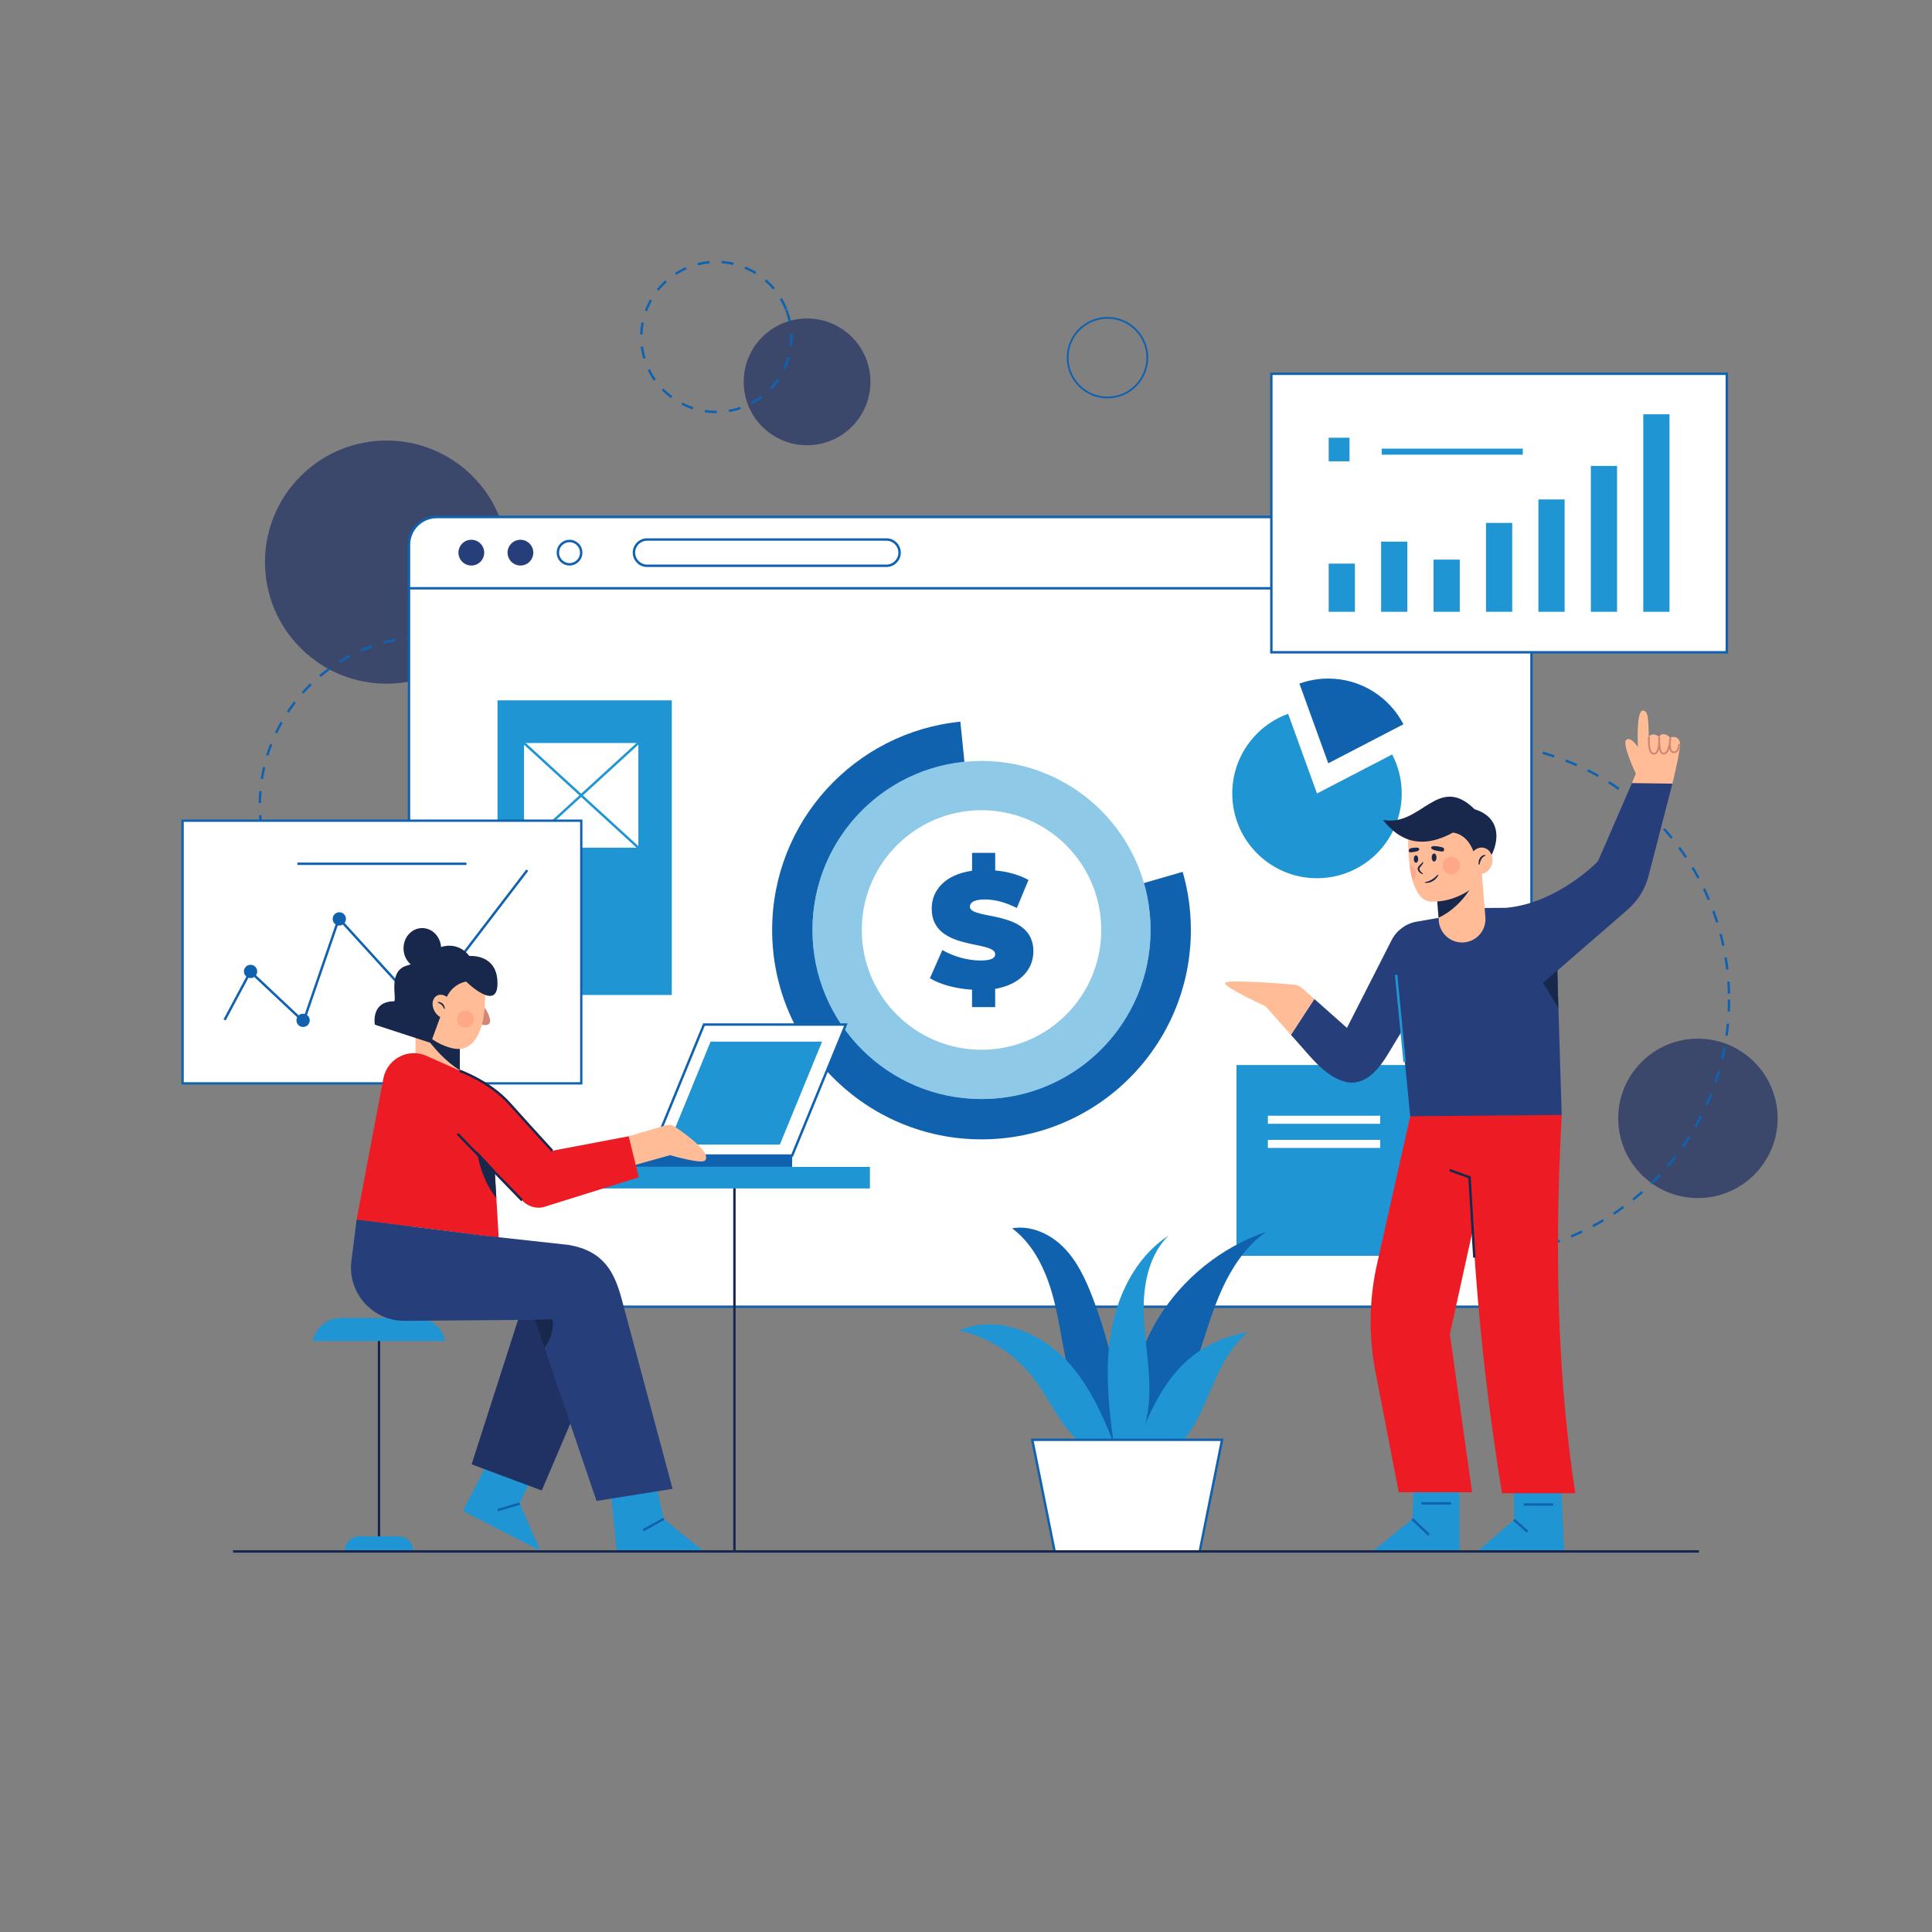 <?xml version="1.0" encoding="UTF-8"?>
<svg id="Layer_1" data-name="Layer 1" xmlns="http://www.w3.org/2000/svg" viewBox="0 0 2000 2000">
  <rect x="0" y="0" width="2000" height="2000" fill="#808080" stroke="none"/>
  <defs>
    <style>
      .cls-1 {
        fill: #ffbc96;
      }

      .cls-2 {
        opacity: .7;
      }

      .cls-2, .cls-3, .cls-4 {
        isolation: isolate;
      }

      .cls-2, .cls-5 {
        fill: #203163;
      }

      .cls-6 {
        fill: #ed1c24;
      }

      .cls-7 {
        fill: #263e7a;
      }

      .cls-3 {
        opacity: .5;
      }

      .cls-3, .cls-8 {
        fill: #2095d3;
      }

      .cls-9 {
        fill: #fff;
      }

      .cls-4 {
        fill: #fe5b52;
        opacity: .2;
      }

      .cls-10 {
        fill: #18274c;
      }

      .cls-11 {
        fill: #1062af;
      }

      .cls-12 {
        fill: #d28572;
      }
    </style>
  </defs>
  <g id="OBJECTS">
    <g>
      <g>
        <circle class="cls-2" cx="1757.67" cy="1157.72" r="82.5"/>
        <circle class="cls-2" cx="400.16" cy="581.89" r="125.85" transform="translate(-294.25 453.39) rotate(-45)"/>
        <circle class="cls-2" cx="835.48" cy="395.29" r="65.61"/>
        <path class="cls-11" d="M741.55,427.72c-4.06,0-8.16-.32-12.17-.95l.39-2.47c3.89.61,7.86.92,11.79.92h.46s.02,2.5.02,2.5h-.48ZM754.67,426.62l-.42-2.46c4.02-.68,8.02-1.7,11.91-3.02l.81,2.37c-4.01,1.37-8.15,2.42-12.3,3.12ZM717.04,423.81c-4.01-1.31-7.95-2.96-11.7-4.9l1.15-2.22c3.63,1.88,7.45,3.47,11.33,4.74l-.78,2.38ZM778.61,418.46l-1.17-2.21c3.62-1.92,7.1-4.14,10.35-6.61l1.51,1.99c-3.36,2.55-6.95,4.85-10.69,6.83ZM694.57,412.21c-3.4-2.51-6.61-5.32-9.56-8.34l1.79-1.75c2.85,2.92,5.97,5.64,9.26,8.07l-1.49,2.01ZM798.75,403.17l-1.81-1.72c2.81-2.96,5.41-6.18,7.71-9.56l2.07,1.41c-2.38,3.49-5.06,6.82-7.96,9.87ZM676.91,394.11c-2.42-3.45-4.58-7.13-6.41-10.94l2.25-1.09c1.78,3.69,3.87,7.25,6.21,10.6l-2.05,1.43ZM812.99,382.28l-2.26-1.06c1.74-3.71,3.19-7.58,4.31-11.51l2.4.69c-1.16,4.06-2.65,8.06-4.45,11.88ZM665.91,371.34c-1.22-4.06-2.11-8.23-2.65-12.41l2.48-.32c.53,4.04,1.39,8.09,2.57,12.01l-2.4.72ZM819.94,357.96l-2.48-.29c.35-2.95.52-5.94.52-8.9,0-1.12-.03-2.26-.08-3.38l2.5-.11c.05,1.15.08,2.33.08,3.49,0,3.06-.18,6.15-.54,9.19ZM665.14,346.34l-2.5-.08c.14-4.22.62-8.46,1.43-12.61l2.45.48c-.79,4.02-1.26,8.12-1.39,12.21ZM816.36,333.2c-.84-3.98-2-7.95-3.47-11.79l2.33-.89c1.52,3.96,2.73,8.05,3.59,12.17l-2.45.51ZM669.85,322.3l-2.34-.87c1.46-3.96,3.26-7.83,5.34-11.51l2.18,1.23c-2.01,3.56-3.75,7.31-5.17,11.14ZM812.66,320.83c-1.5-3.82-3.31-7.54-5.39-11.04l2.15-1.27c2.14,3.62,4.01,7.45,5.56,11.4l-2.33.91ZM681.9,300.98l-1.95-1.56c2.64-3.3,5.57-6.41,8.7-9.23l1.68,1.86c-3.03,2.74-5.86,5.75-8.42,8.94ZM800.19,299.76c-2.62-3.13-5.52-6.08-8.61-8.76l1.64-1.89c3.2,2.76,6.19,5.81,8.89,9.04l-1.92,1.6ZM700.07,284.58l-1.35-2.1c3.54-2.28,7.3-4.3,11.18-5.99l1,2.29c-3.76,1.64-7.4,3.59-10.83,5.8ZM781.67,283.75c-3.48-2.14-7.16-4.02-10.94-5.59l.96-2.31c3.9,1.61,7.7,3.56,11.3,5.77l-1.31,2.13ZM722.51,274.76l-.62-2.42c4.1-1.06,8.3-1.79,12.5-2.17l.23,2.49c-4.06.37-8.14,1.08-12.1,2.1ZM759.04,274.39c-3.98-.94-8.07-1.57-12.14-1.85l.18-2.49c4.21.3,8.43.94,12.54,1.92l-.58,2.43Z"/>
        <path class="cls-11" d="M1529.15,1301.42l-.04-2.5c4.14-.07,8.32-.24,12.43-.5l.16,2.49c-4.14.27-8.36.44-12.54.51ZM1516.59,1301.35c-4.16-.12-8.38-.34-12.53-.65l.19-2.49c4.11.31,8.29.53,12.42.65l-.07,2.5ZM1554.2,1299.82l-.28-2.48c4.11-.46,8.25-1.02,12.32-1.66l.39,2.47c-4.11.65-8.29,1.22-12.44,1.68ZM1491.57,1299.45c-4.13-.51-8.31-1.12-12.42-1.82l.42-2.46c4.08.7,8.22,1.31,12.3,1.81l-.3,2.48ZM1578.99,1295.88l-.51-2.45c4.05-.84,8.13-1.79,12.11-2.82l.62,2.42c-4.02,1.03-8.14,1.99-12.23,2.84ZM1466.83,1295.22c-4.07-.9-8.17-1.9-12.19-2.99l.65-2.41c3.98,1.08,8.05,2.07,12.08,2.96l-.54,2.44ZM1603.29,1289.61l-.74-2.39c3.95-1.22,7.92-2.55,11.79-3.95l.85,2.35c-3.91,1.42-7.92,2.76-11.9,3.99ZM1442.6,1288.67c-3.96-1.28-7.96-2.67-11.88-4.14l.88-2.34c3.88,1.46,7.84,2.84,11.77,4.1l-.77,2.38ZM1626.87,1281.08l-.96-2.31c3.79-1.58,7.61-3.27,11.34-5.04l1.07,2.26c-3.77,1.78-7.62,3.49-11.45,5.09ZM1419.04,1279.83c-3.84-1.65-7.68-3.42-11.43-5.25l1.1-2.25c3.71,1.81,7.52,3.56,11.32,5.2l-.99,2.3ZM1649.52,1270.38l-1.17-2.21c3.64-1.94,7.28-3.98,10.82-6.09l1.28,2.15c-3.58,2.12-7.26,4.19-10.93,6.15ZM1396.44,1268.8c-3.65-2-7.31-4.12-10.88-6.3l1.3-2.13c3.54,2.16,7.16,4.26,10.78,6.24l-1.2,2.19ZM1671.07,1257.57l-1.38-2.09c3.45-2.28,6.89-4.66,10.21-7.08l1.47,2.02c-3.36,2.44-6.82,4.85-10.31,7.15ZM1375,1255.7c-3.44-2.33-6.89-4.79-10.23-7.29l1.5-2c3.31,2.48,6.73,4.91,10.14,7.22l-1.4,2.07ZM1691.34,1242.8l-1.56-1.95c3.21-2.58,6.41-5.28,9.51-8.01l1.65,1.87c-3.12,2.76-6.35,5.48-9.6,8.08ZM1354.89,1240.65c-3.22-2.65-6.42-5.42-9.5-8.21l1.68-1.85c3.06,2.77,6.22,5.51,9.41,8.14l-1.59,1.93ZM1710.15,1226.19l-1.74-1.8c2.96-2.87,5.9-5.86,8.72-8.87l1.82,1.71c-2.85,3.04-5.81,6.05-8.8,8.95ZM1336.29,1223.79c-2.96-2.95-5.88-5.99-8.69-9.06l1.84-1.69c2.78,3.04,5.68,6.06,8.61,8.98l-1.76,1.77ZM1727.33,1207.88l-1.9-1.62c2.69-3.15,5.33-6.39,7.86-9.65l1.97,1.53c-2.55,3.28-5.22,6.56-7.93,9.74ZM1319.34,1205.27c-2.67-3.21-5.29-6.51-7.8-9.83l1.99-1.51c2.48,3.29,5.08,6.56,7.73,9.74l-1.92,1.6ZM1742.73,1188.04l-2.05-1.44c2.38-3.39,4.71-6.86,6.92-10.35l2.11,1.34c-2.23,3.51-4.58,7.03-6.99,10.44ZM1304.22,1185.26c-2.35-3.43-4.65-6.97-6.84-10.51l2.13-1.31c2.17,3.51,4.45,7.01,6.78,10.41l-2.06,1.41ZM1756.2,1166.83l-2.17-1.24c2.05-3.58,4.04-7.27,5.92-10.96l2.23,1.14c-1.9,3.72-3.91,7.44-5.98,11.06ZM1291.04,1163.94c-2.02-3.64-3.98-7.38-5.82-11.1l2.24-1.11c1.82,3.69,3.77,7.39,5.77,10.99l-2.19,1.21ZM1767.63,1144.44l-2.28-1.03c1.71-3.78,3.34-7.64,4.86-11.47l2.32.92c-1.53,3.87-3.18,7.77-4.9,11.58ZM1279.93,1141.48c-1.67-3.81-3.26-7.71-4.74-11.59l2.34-.89c1.47,3.84,3.05,7.7,4.7,11.48l-2.29,1ZM1776.89,1121.05l-2.36-.81c1.33-3.9,2.59-7.89,3.74-11.86l2.4.69c-1.16,4.01-2.43,8.04-3.78,11.97ZM1270.98,1118.06c-1.3-3.97-2.53-8.01-3.64-12.02l2.41-.67c1.1,3.97,2.31,7.97,3.6,11.9l-2.38.78ZM1783.87,1096.94l-2.43-.58c.96-4.01,1.83-8.1,2.6-12.16l2.46.46c-.78,4.1-1.66,8.23-2.63,12.28ZM1264.29,1093.86c-.92-4.05-1.75-8.19-2.48-12.31l2.46-.44c.72,4.08,1.55,8.18,2.46,12.19l-2.44.55ZM1788.54,1072.28l-2.47-.35c.57-4.07,1.06-8.23,1.44-12.35l2.49.23c-.39,4.16-.88,8.36-1.46,12.47ZM1259.91,1069.15c-.53-4.12-.97-8.32-1.31-12.48l2.49-.2c.34,4.13.77,8.29,1.3,12.37l-2.48.32ZM1790.87,1047.28l-2.5-.11c.19-4.11.29-8.29.29-12.43h2.5c0,4.18-.1,8.4-.29,12.55ZM1257.88,1044.13c-.11-3.1-.16-6.26-.16-9.39,0-1.06,0-2.11.02-3.16l2.5.03c-.01,1.04-.02,2.09-.02,3.13,0,3.1.05,6.23.16,9.31l-2.5.09ZM1788.59,1028.59c-.09-4.13-.29-8.31-.57-12.42l2.49-.17c.29,4.15.48,8.37.58,12.54l-2.5.06ZM1260.66,1019.17l-2.5-.15c.24-4.17.58-8.38,1.02-12.51l2.49.26c-.43,4.09-.77,8.26-1.01,12.4ZM1786.87,1003.79c-.48-4.09-1.06-8.23-1.73-12.31l2.47-.41c.68,4.12,1.27,8.3,1.75,12.43l-2.48.29ZM1263.27,994.45l-2.47-.38c.63-4.12,1.37-8.28,2.19-12.36l2.45.49c-.82,4.04-1.55,8.16-2.17,12.24ZM1782.83,979.25c-.86-4.03-1.83-8.1-2.89-12.1l2.42-.64c1.06,4.04,2.04,8.15,2.91,12.21l-2.44.52ZM1268.18,970.08l-2.42-.61c1.02-4.04,2.15-8.11,3.35-12.1l2.39.72c-1.19,3.95-2.31,7.98-3.32,11.98ZM1776.48,955.21c-1.24-3.94-2.59-7.9-4.02-11.77l2.35-.86c1.44,3.91,2.8,7.9,4.06,11.88l-2.38.75ZM1275.4,946.24l-2.35-.84c1.4-3.94,2.91-7.89,4.49-11.75l2.31.95c-1.57,3.82-3.07,7.74-4.45,11.64ZM1767.91,931.91c-1.6-3.78-3.31-7.59-5.1-11.31l2.25-1.08c1.8,3.76,3.54,7.6,5.15,11.42l-2.3.97ZM1284.84,923.19l-2.27-1.06c1.76-3.77,3.64-7.56,5.58-11.27l2.21,1.16c-1.93,3.67-3.79,7.43-5.53,11.16ZM1757.17,909.53c-1.95-3.62-4.02-7.25-6.15-10.79l2.14-1.29c2.15,3.58,4.24,7.24,6.21,10.89l-2.2,1.18ZM1296.43,901.14l-2.16-1.27c2.11-3.59,4.34-7.19,6.62-10.68l2.09,1.36c-2.26,3.46-4.46,7.03-6.55,10.59ZM1744.37,888.25c-2.29-3.43-4.69-6.85-7.14-10.17l2.01-1.48c2.47,3.35,4.9,6.81,7.21,10.27l-2.08,1.39ZM1310.02,880.29l-2.03-1.46c2.44-3.38,4.99-6.74,7.59-10.01l1.96,1.56c-2.58,3.24-5.1,6.58-7.52,9.92ZM1729.62,868.25c-2.6-3.2-5.31-6.39-8.06-9.46l1.86-1.67c2.78,3.11,5.51,6.32,8.14,9.55l-1.94,1.58ZM1325.51,860.82l-1.88-1.65c2.75-3.14,5.6-6.25,8.49-9.25l1.8,1.73c-2.86,2.97-5.69,6.06-8.41,9.17ZM1713.06,849.71c-2.9-2.95-5.9-5.87-8.92-8.67l1.7-1.83c3.05,2.83,6.08,5.78,9,8.75l-1.79,1.75ZM1342.75,842.89l-1.72-1.82c3.03-2.87,6.16-5.7,9.31-8.42l1.63,1.89c-3.12,2.69-6.23,5.5-9.23,8.34ZM1694.83,832.79c-3.15-2.66-6.41-5.28-9.69-7.8l1.52-1.98c3.32,2.54,6.61,5.2,9.78,7.88l-1.61,1.91ZM1361.57,826.66l-1.54-1.97c3.28-2.57,6.66-5.09,10.05-7.51l1.45,2.04c-3.36,2.39-6.71,4.89-9.96,7.44ZM1675.09,817.64c-3.4-2.36-6.89-4.67-10.38-6.86l1.33-2.12c3.53,2.21,7.06,4.54,10.48,6.93l-1.43,2.05ZM1381.82,812.27l-1.35-2.1c3.5-2.25,7.1-4.45,10.7-6.53l1.25,2.16c-3.57,2.06-7.13,4.24-10.6,6.47ZM1654.01,804.41c-3.6-2.03-7.3-4-10.99-5.86l1.12-2.23c3.73,1.88,7.46,3.86,11.09,5.91l-1.23,2.18ZM1403.33,799.84l-1.15-2.22c3.69-1.91,7.48-3.75,11.27-5.49l1.04,2.27c-3.75,1.72-7.5,3.55-11.16,5.44ZM1631.76,793.22c-3.78-1.68-7.65-3.29-11.5-4.79l.91-2.33c3.89,1.52,7.8,3.14,11.61,4.84l-1.02,2.28ZM1425.88,789.5l-.93-2.32c3.87-1.56,7.83-3.04,11.76-4.41l.82,2.36c-3.89,1.35-7.81,2.82-11.64,4.37ZM1608.54,784.18c-3.92-1.31-7.91-2.55-11.88-3.67l.68-2.41c4.01,1.14,8.04,2.38,11.99,3.71l-.8,2.37ZM1449.37,781.33l-.71-2.4c3.99-1.18,8.07-2.28,12.12-3.27l.6,2.43c-4.02.98-8.05,2.07-12.01,3.24ZM1584.61,777.39c-4.02-.94-8.11-1.79-12.18-2.53l.45-2.46c4.1.75,8.23,1.61,12.29,2.56l-.57,2.43ZM1473.52,775.41l-.48-2.45c4.09-.8,8.25-1.51,12.37-2.11l.36,2.47c-4.08.6-8.21,1.3-12.26,2.09ZM1560.16,772.91c-4.09-.55-8.25-1.02-12.36-1.38l.22-2.49c4.15.36,8.35.83,12.48,1.39l-.33,2.48ZM1498.12,771.81l-.25-2.49c4.14-.41,8.35-.73,12.52-.94l.13,2.5c-4.13.21-8.3.53-12.4.93ZM1535.39,770.73c-3.63-.15-7.32-.22-10.95-.22-.5,0-.99,0-1.48,0l-.02-2.5c.5,0,1.01,0,1.5,0,3.67,0,7.39.08,11.05.22l-.1,2.5Z"/>
        <path class="cls-11" d="M442.33,1008.97c-4.2-.03-8.42-.2-12.57-.52l.19-2.49c4.09.31,8.26.48,12.39.51l-.02,2.5ZM454.91,1008.6l-.16-2.49c4.11-.27,8.26-.68,12.34-1.24l.34,2.48c-4.14.57-8.35.99-12.52,1.26ZM417.26,1007.05c-4.14-.62-8.3-1.39-12.37-2.3l.55-2.44c4.01.9,8.11,1.66,12.19,2.27l-.37,2.47ZM479.82,1005.18l-.52-2.45c4.03-.85,8.08-1.86,12.04-3l.69,2.4c-4.02,1.16-8.12,2.18-12.21,3.04ZM392.72,1001.56c-4.01-1.21-8.02-2.57-11.93-4.06l.89-2.34c3.85,1.47,7.81,2.82,11.76,4l-.72,2.39ZM503.99,998.22l-.86-2.35c3.86-1.42,7.71-3,11.47-4.69l1.03,2.28c-3.81,1.72-7.72,3.32-11.63,4.76ZM369.19,992.59c-3.79-1.77-7.56-3.7-11.21-5.73l1.22-2.18c3.6,2.01,7.32,3.91,11.05,5.65l-1.06,2.27ZM526.88,987.88l-1.19-2.2c3.61-1.96,7.21-4.08,10.68-6.29l1.35,2.11c-3.52,2.25-7.17,4.4-10.84,6.38ZM347.2,980.33c-3.49-2.29-6.95-4.74-10.27-7.28l1.52-1.99c3.28,2.5,6.69,4.91,10.13,7.17l-1.37,2.09ZM548.07,974.35l-1.49-2.01c3.3-2.46,6.56-5.07,9.68-7.75l1.63,1.9c-3.16,2.72-6.47,5.37-9.82,7.86ZM327.2,965.07c-3.13-2.76-6.2-5.68-9.13-8.66l1.78-1.75c2.89,2.94,5.92,5.81,9,8.54l-1.65,1.87ZM567.13,957.94l-1.76-1.77c2.92-2.9,5.78-5.95,8.48-9.05l1.88,1.64c-2.74,3.15-5.64,6.24-8.6,9.18ZM309.58,947.12c-2.71-3.18-5.34-6.5-7.81-9.87l2.02-1.48c2.44,3.32,5.02,6.59,7.7,9.73l-1.9,1.62ZM583.66,938.98l-2-1.51c2.48-3.29,4.87-6.71,7.11-10.17l2.1,1.36c-2.27,3.51-4.7,6.98-7.21,10.32ZM294.69,926.86c-2.23-3.53-4.35-7.19-6.32-10.87l2.2-1.18c1.94,3.63,4.04,7.23,6.23,10.72l-2.11,1.33ZM597.34,917.85l-2.19-1.2c1.99-3.61,3.87-7.34,5.59-11.09l2.27,1.04c-1.74,3.8-3.65,7.58-5.67,11.25ZM282.85,904.7c-1.7-3.82-3.28-7.74-4.69-11.66l2.35-.85c1.4,3.87,2.95,7.73,4.62,11.49l-2.28,1.02ZM607.84,894.97l-2.34-.88c1.45-3.86,2.77-7.82,3.93-11.77l2.4.71c-1.18,4.01-2.52,8.02-3.99,11.94ZM274.31,881.06c-1.13-4.02-2.13-8.14-2.97-12.23l2.45-.5c.83,4.03,1.81,8.09,2.93,12.05l-2.41.68ZM614.95,870.85l-2.44-.53c.87-4.02,1.61-8.13,2.2-12.21l2.47.35c-.59,4.14-1.34,8.3-2.23,12.38ZM269.26,856.42c-.54-4.14-.94-8.35-1.19-12.52l2.5-.15c.24,4.12.64,8.27,1.17,12.35l-2.48.32ZM618.51,845.95l-2.49-.18c.29-4.1.44-8.27.44-12.4h2.5c0,4.18-.15,8.41-.44,12.57ZM270.27,831.34l-2.5-.03c.05-4.18.25-8.41.59-12.57l2.49.21c-.34,4.1-.53,8.26-.58,12.39ZM616.26,825.05c-.2-4.12-.54-8.28-1.03-12.36l2.48-.3c.49,4.14.84,8.35,1.04,12.54l-2.5.12ZM272.32,806.64l-2.47-.38c.64-4.13,1.44-8.29,2.37-12.36l2.44.56c-.92,4.01-1.71,8.11-2.34,12.18ZM613.32,800.44c-.78-4.04-1.72-8.11-2.78-12.09l2.41-.65c1.08,4.03,2.03,8.16,2.82,12.26l-2.45.47ZM277.87,782.48l-2.39-.73c1.23-4,2.62-8.01,4.13-11.9l2.33.91c-1.49,3.84-2.86,7.79-4.07,11.73ZM606.89,776.5c-1.35-3.88-2.86-7.77-4.49-11.55l2.3-.99c1.65,3.83,3.18,7.77,4.55,11.71l-2.36.82ZM286.85,759.34l-2.26-1.07c1.79-3.78,3.74-7.54,5.8-11.18l2.18,1.23c-2.03,3.59-3.95,7.3-5.72,11.02ZM597.09,753.76c-1.9-3.65-3.95-7.28-6.1-10.79l2.13-1.31c2.18,3.56,4.27,7.24,6.19,10.95l-2.22,1.15ZM299.06,737.74l-2.08-1.38c2.31-3.48,4.78-6.92,7.33-10.23l1.98,1.53c-2.52,3.26-4.95,6.66-7.23,10.09ZM584.13,732.64c-2.4-3.35-4.95-6.65-7.58-9.82l1.92-1.6c2.67,3.21,5.26,6.56,7.69,9.96l-2.03,1.46ZM314.22,718.11l-1.86-1.66c2.78-3.12,5.71-6.17,8.71-9.08l1.74,1.79c-2.95,2.87-5.84,5.88-8.59,8.95ZM568.29,713.57c-2.85-2.97-5.85-5.88-8.9-8.64l1.68-1.85c3.1,2.8,6.14,5.75,9.03,8.77l-1.8,1.73ZM332.02,700.84l-1.61-1.91c3.2-2.69,6.53-5.29,9.91-7.75l1.47,2.02c-3.33,2.42-6.62,4.99-9.77,7.64ZM549.89,696.94c-3.25-2.54-6.63-4.99-10.04-7.29l1.4-2.07c3.47,2.33,6.89,4.82,10.19,7.4l-1.54,1.97ZM352.07,686.29l-1.32-2.12c3.55-2.21,7.22-4.31,10.91-6.25l1.17,2.21c-3.64,1.92-7.26,3.99-10.76,6.17ZM529.3,683.1c-3.58-2.05-7.27-4-10.98-5.78l1.08-2.25c3.77,1.81,7.52,3.79,11.14,5.87l-1.24,2.17ZM373.99,674.74l-1-2.29c3.82-1.67,7.75-3.23,11.69-4.62l.83,2.36c-3.88,1.37-7.75,2.91-11.52,4.56ZM506.94,672.34c-3.83-1.52-7.77-2.91-11.71-4.14l.75-2.39c3.99,1.25,7.99,2.67,11.88,4.2l-.92,2.33ZM397.35,666.47l-.66-2.41c4.02-1.11,8.14-2.08,12.24-2.9l.49,2.45c-4.04.8-8.1,1.76-12.07,2.86ZM483.28,664.91c-4.01-.95-8.1-1.76-12.17-2.41l.4-2.47c4.12.66,8.28,1.49,12.34,2.45l-.57,2.43ZM421.66,661.63l-.31-2.48c4.14-.52,8.35-.89,12.53-1.11l.13,2.5c-4.12.22-8.27.59-12.35,1.1ZM458.8,660.97c-4.1-.36-8.26-.58-12.39-.65l.04-2.5c4.18.07,8.41.3,12.56.66l-.22,2.49Z"/>
        <path class="cls-11" d="M1146.47,412.44c-23.26,0-42.19-18.92-42.19-42.18s18.93-42.19,42.19-42.19,42.19,18.92,42.19,42.19c0,23.26-18.93,42.18-42.19,42.18ZM1146.47,329.95c-22.23,0-40.31,18.08-40.31,40.31s18.08,40.31,40.31,40.31,40.31-18.08,40.31-40.31c0-22.23-18.08-40.31-40.31-40.31Z"/>
      </g>
      <g>
        <g>
          <g>
            <path class="cls-9" d="M1585.38,563.88v760.18c0,15.82-12.82,28.65-28.62,28.65H452.05c-15.83,0-28.65-12.82-28.65-28.65v-760.18c0-15.83,12.83-28.65,28.65-28.65h1104.7c15.8,0,28.62,12.83,28.62,28.65Z"/>
            <path class="cls-11" d="M1556.75,1353.95H452.05c-16.49,0-29.9-13.41-29.9-29.9v-760.17c0-16.49,13.41-29.9,29.9-29.9h1104.7c16.47,0,29.88,13.41,29.88,29.9v760.18c0,16.49-13.4,29.9-29.88,29.9ZM452.05,536.47c-15.11,0-27.4,12.29-27.4,27.4v760.18c0,15.11,12.29,27.4,27.4,27.4h1104.7c15.09,0,27.38-12.29,27.38-27.4v-760.18c0-15.11-12.28-27.4-27.38-27.4H452.05Z"/>
          </g>
          <g>
            <path class="cls-9" d="M1585.38,563.88v45.1H423.4v-45.1c0-15.83,12.83-28.65,28.65-28.65h1104.7c15.8,0,28.62,12.83,28.62,28.65Z"/>
            <path class="cls-11" d="M1586.62,610.22H422.15v-46.35c0-16.49,13.41-29.9,29.9-29.9h1104.7c16.47,0,29.88,13.41,29.88,29.9v46.35ZM424.65,607.72h1159.48v-43.85c0-15.11-12.28-27.4-27.38-27.4H452.05c-15.11,0-27.4,12.29-27.4,27.4v43.85Z"/>
          </g>
          <circle class="cls-7" cx="487.92" cy="572.1" r="13.33"/>
          <path class="cls-7" d="M538.75,558.77c-7.35,0-13.33,5.98-13.33,13.33s5.98,13.33,13.33,13.33,13.33-5.98,13.33-13.33-5.98-13.33-13.33-13.33Z"/>
          <path class="cls-11" d="M589.58,585.43c-7.35,0-13.33-5.98-13.33-13.33s5.98-13.33,13.33-13.33,13.33,5.98,13.33,13.33c0,7.35-5.98,13.33-13.33,13.33ZM589.58,561.27c-5.97,0-10.83,4.86-10.83,10.83s4.86,10.83,10.83,10.83,10.83-4.86,10.83-10.83c0-5.97-4.86-10.83-10.83-10.83Z"/>
          <path class="cls-11" d="M917.66,586.94h-247.81c-8.18,0-14.84-6.66-14.84-14.84s6.66-14.84,14.84-14.84h247.81c8.18,0,14.84,6.66,14.84,14.84s-6.66,14.84-14.84,14.84ZM669.84,559.76c-6.81,0-12.34,5.54-12.34,12.34s5.54,12.34,12.34,12.34h247.81c6.81,0,12.34-5.54,12.34-12.34s-5.54-12.34-12.34-12.34h-247.81Z"/>
        </g>
        <g>
          <path class="cls-11" d="M1232.79,962.72c0,119.7-97.03,216.75-216.72,216.75s-216.75-97.05-216.75-216.75c0-112.3,85.42-204.65,194.83-215.65l7.22,71.12c-73.3,7.38-130.52,69.28-130.52,144.53,0,80.22,65.03,145.25,145.22,145.25s145.2-65.03,145.2-145.25c0-14-1.97-27.53-5.68-40.33l68.72-19.85c5.53,19.1,8.48,39.3,8.48,60.17Z"/>
          <circle class="cls-9" cx="1016.06" cy="962.72" r="175"/>
          <circle class="cls-3" cx="1016.06" cy="962.72" r="175"/>
          <g>
            <ellipse class="cls-9" cx="1016.06" cy="962.72" rx="123.95" ry="123.99"/>
            <path class="cls-11" d="M1030.21,1023.69v18.85h-23.95v-18c-16.98-1.02-33.44-5.61-43.63-11.89l12.9-29.21c11.21,6.62,26.14,10.87,39.22,10.87,11.38,0,15.46-2.38,15.46-6.46,0-14.94-65.71-2.88-65.71-47.21,0-19.19,13.92-35.33,41.77-39.23v-18.51h23.95v18.17c12.55,1.19,24.79,4.42,34.47,9.85l-12.06,29.04c-11.72-5.95-22.76-8.83-33.11-8.83-11.72,0-15.46,3.4-15.46,7.47,0,14.27,65.71,2.38,65.71,46.19,0,18.35-13.24,34.31-39.55,38.9Z"/>
          </g>
        </g>
        <g>
          <g>
            <rect class="cls-9" x="1316.1" y="386.93" width="471.51" height="288.31"/>
            <path class="cls-11" d="M1788.86,676.49h-474.01v-290.81h474.01v290.81ZM1317.35,673.99h469.01v-285.81h-469.01v285.81Z"/>
          </g>
          <g>
            <g>
              <rect class="cls-8" x="1375.46" y="583.47" width="27.14" height="49.84"/>
              <rect class="cls-8" x="1429.74" y="560.7" width="27.14" height="72.61"/>
              <rect class="cls-8" x="1484.01" y="579.32" width="27.14" height="53.99"/>
              <rect class="cls-8" x="1538.29" y="541.32" width="27.14" height="91.98"/>
              <rect class="cls-8" x="1592.56" y="517.02" width="27.14" height="116.29"/>
              <rect class="cls-8" x="1646.84" y="482.32" width="27.14" height="150.99"/>
              <rect class="cls-8" x="1701.12" y="428.87" width="27.14" height="204.44"/>
            </g>
            <g>
              <rect class="cls-8" x="1375.46" y="453.13" width="21.57" height="24.42"/>
              <rect class="cls-8" x="1430.35" y="464.43" width="146.06" height="6.26"/>
            </g>
          </g>
        </g>
        <g>
          <path class="cls-8" d="M1363.34,821.42l-29.86-82.49c-33.74,12.22-57.85,44.53-57.85,82.49,0,48.44,39.27,87.71,87.71,87.71s87.71-39.27,87.71-87.71c0-14.58-3.58-28.31-9.87-40.41l-77.84,40.41Z"/>
          <path class="cls-11" d="M1452.85,749.76c-14.62-28.1-43.98-47.31-77.84-47.31-10.49,0-20.54,1.85-29.86,5.22l29.86,82.49,77.84-40.41Z"/>
        </g>
        <g>
          <rect class="cls-8" x="1280" y="1102.5" width="207.5" height="197.5"/>
          <rect class="cls-9" x="1312.5" y="1155" width="116.25" height="8.34"/>
          <rect class="cls-9" x="1312.5" y="1180" width="116.25" height="8.34"/>
        </g>
        <g>
          <rect class="cls-8" x="515" y="725" width="180.44" height="305"/>
          <g>
            <rect class="cls-9" x="542.5" y="769.17" width="118.33" height="108.33"/>
            <rect class="cls-8" x="600.46" y="743.14" width="2.5" height="160.44" transform="translate(-411.89 711.17) rotate(-47.52)"/>
            <rect class="cls-8" x="521.41" y="822.11" width="160.43" height="2.5" transform="translate(-398.12 622.4) rotate(-42.48)"/>
          </g>
        </g>
        <g>
          <g>
            <rect class="cls-9" x="189.02" y="849.57" width="412.71" height="271.93"/>
            <path class="cls-11" d="M602.92,1122.69H187.82v-274.32h415.1v274.32ZM190.21,1120.31h410.33v-269.54H190.21v269.54Z"/>
          </g>
          <g>
            <g>
              <polyline class="cls-9" points="232.5 1055.83 259.17 1005.83 314.17 1057.5 350.83 950.83 419.17 1025.83 464.17 1007.5 545.83 900.83"/>
              <polygon class="cls-11" points="314.72 1059.73 259.5 1007.86 233.6 1056.42 231.4 1055.24 258.83 1003.8 313.61 1055.27 350.34 948.43 419.5 1024.35 463.38 1006.47 544.84 900.07 546.83 901.59 464.95 1008.53 418.83 1027.32 418.24 1026.68 351.33 953.23 314.72 1059.73"/>
            </g>
            <circle class="cls-11" cx="259.38" cy="1005.62" r="6.88"/>
            <circle class="cls-11" cx="313.75" cy="1056.25" r="6.88"/>
            <circle class="cls-11" cx="351.25" cy="951.25" r="6.88"/>
          </g>
          <rect class="cls-11" x="307.87" y="892.92" width="175" height="2.5"/>
        </g>
      </g>
      <g>
        <g>
          <path class="cls-11" d="M1170.28,1506.87c-7.4-48.48,2.77-99.45,28.2-141.39,25.43-41.93,65.94-74.5,112.35-90.35-26.28,18.4-42.33,48.13-53.52,78.19s-18.54,61.62-32.35,90.57-35.59,56.01-65.78,66.84l11.1-3.88Z"/>
          <path class="cls-11" d="M1163.02,1507.27c-1.05-56.03-11.93-111.87-32-164.19-7.13-18.58-15.67-37.13-29.57-51.37-13.9-14.24-34.11-23.63-53.7-20.15,24.4,18.26,37.04,48.3,44.16,77.94,7.12,29.63,9.86,60.38,19.88,89.16,10.02,28.78,29.19,56.52,57.88,66.81l-6.65,1.79Z"/>
          <path class="cls-8" d="M1159.19,1510.95c-13.95-37.56-29.11-76.08-57.16-104.69-28.05-28.61-72.49-44.99-109.23-28.99,29.75,6.75,57.01,23.97,75.88,47.94,13.84,17.58,23.14,38.42,37.37,55.68,14.23,17.26,35.94,31.17,57.93,27.05l-4.79,3.01Z"/>
          <path class="cls-8" d="M1154.73,1508.38c-5.72-41.23-11.43-83.12-5.41-124.3s25.5-82.3,60.39-104.99c-19.31,18.94-25.76,47.62-25.77,74.67s5.47,53.85,5.93,80.9-4.91,55.78-23.2,75.7l-11.93-1.98Z"/>
          <path class="cls-8" d="M1174.04,1502.37c13.37-34.07,27.63-69.44,54.86-93.9,17.48-15.7,39.76-26,63.05-29.15-16.33,13.03-26.55,32.12-35.03,51.21s-15.8,38.97-28.08,55.87c-12.28,16.9-30.73,30.8-51.59,31.69l-3.2-15.72Z"/>
        </g>
        <g>
          <polygon class="cls-9" points="1241.94 1606.04 1091.76 1606.04 1068.6 1490.51 1265.09 1490.51 1241.94 1606.04"/>
          <path class="cls-11" d="M1242.96,1607.29h-152.23l-23.66-118.03h199.54l-23.66,118.03ZM1092.78,1604.79h148.14l22.65-113.03h-193.44l22.65,113.03Z"/>
        </g>
      </g>
      <g>
        <g>
          <g>
            <polygon class="cls-8" points="1510.81 1536.57 1510.81 1606.04 1420.71 1606.04 1461.96 1572.39 1464.14 1530.06 1510.81 1536.57"/>
            <rect class="cls-11" x="1469.36" y="1568.67" width="2.5" height="23.74" transform="translate(-688.15 1556.84) rotate(-46.43)"/>
            <rect class="cls-11" x="1471.25" y="1555" width="30.83" height="2.5"/>
          </g>
          <g>
            <polygon class="cls-8" points="1616.1 1539.82 1619.36 1606.04 1529.26 1606.04 1567.26 1573.47 1567.26 1533.31 1616.1 1539.82"/>
            <rect class="cls-11" x="1572.99" y="1570.19" width="2.5" height="18.67" transform="translate(-651.77 1713.77) rotate(-48.55)"/>
            <rect class="cls-11" x="1577.5" y="1556.25" width="30.42" height="2.5"/>
          </g>
          <path class="cls-6" d="M1519.89,1137.24c1.55,138.43,13.02,274.66,34.96,408.56h75.92c-15.79-102.4-22.93-226.76-14.1-391.63l-54.82-44.9-41.96,27.97Z"/>
          <path class="cls-6" d="M1459.87,1155.55l-34.35,152.78c-8.25,36.71-8.83,74.73-1.68,111.68l24.13,124.79h75.92l-22.97-163.82,54.94-249.73-95.98,24.31Z"/>
          <path class="cls-10" d="M1525,1301.95c-.19-3.15-4.52-73.41-4.96-82.31l-19.84-7.21.85-2.35,21.45,7.8v.88c0,1.54,3.27,55,5,83.05l-2.5.16Z"/>
        </g>
        <g>
          <path class="cls-1" d="M1689.37,810.62l4.06-9.69s-14.69-30.94-10-35,12.19,7.5,12.19,7.5c0,0-2.19-37.5,5-37.81,6.06-.26,5.62,10.62,6.25,26.88,0,0,3.75-5,10.65.17,3.1-5.17,9.66-1.73,11.54,1.4,2.19-2.5,11.25-1.88,10,8.75-1.58,13.47-7.81,38.44-7.81,38.44l-20,16.56-21.87-17.19Z"/>
          <path class="cls-7" d="M1528.75,940l30.41-.24c53.34-4.76,95.01-48.09,95.01-48.09l35.2-81.04,41.88.62-24.58,95.24c-3.53,13.68-11.14,25.96-21.81,35.22l-87.36,75.79-68.75-77.5Z"/>
          <polygon class="cls-7" points="1445.39 1008.96 1459.87 1155.55 1616.66 1154.17 1611.25 977.5 1528.75 940 1471.66 964.17 1445.39 1008.96"/>
          <g>
            <path class="cls-1" d="M1348.29,1023.2c-2.56-2.28-5.78-3.66-9.19-3.94-17.33-1.44-71.52-5.63-70.99-1.42.62,5,41.88,23.75,41.88,23.75,8.82,9.93,17.64,19.85,26.46,29.78l24.24-37.17-12.39-11Z"/>
            <path class="cls-7" d="M1466.48,954.1c-11.17,1.95-20.77,9.05-25.91,19.15l-46.21,90.82-33.67-29.88-24.24,37.17c2.95,3.32,5.9,6.64,8.85,9.96,13.09,14.73,28.35,34.53,48.79,38.82,10.42,2.19,20.11-2.14,27.58-9.3,5.47-5.25,10.36-11.74,14.27-18.25l18.43-30.38,58.75-116.25-46.63,8.15Z"/>
          </g>
          <rect class="cls-8" x="1448.48" y="1008.82" width="2.5" height="90.63" transform="translate(-95.23 145.28) rotate(-5.55)"/>
          <polygon class="cls-10" points="1612.19 1004.38 1597.5 1017.5 1613.12 1043.44 1612.19 1004.38"/>
          <path class="cls-12" d="M1712.29,781.15c-5.9,0-6.35-7.73-6.36-18.65h1.88c0,12.85,1.05,16.77,4.48,16.77.69,0,1.27-.27,1.8-.84,1.67-1.79,2.32-5.98,2.52-9.74-.13-2.72-.06-5.08-.02-6.07l1.87-.03c.02.23.18,2.76.04,5.87.26,5.09,1.12,10.12,2.81,10.63.95.28,1.77.16,2.52-.37,2.02-1.46,3.16-5.58,3.75-9.27.05-1.58.22-3.42.56-5.55l1.86.17c0,.21-.08,2.35-.47,5.04-.14,3.9.31,7.67,1.88,8.34,1.17.49,2.13.49,2.95-.01,2.15-1.31,2.93-5.73,3.05-7.32l1.87.14c-.02.27-.54,6.7-3.94,8.78-1.35.83-2.91.87-4.65.14-.44-.18-1.82-.98-2.59-3.91-.74,2.1-1.76,3.95-3.17,4.96-1.23.89-2.62,1.1-4.15.65-1.65-.49-2.67-2.6-3.29-5.23-.46,1.63-1.11,3.07-2.02,4.04-.89.95-1.95,1.43-3.17,1.43Z"/>
        </g>
        <g>
          <path class="cls-1" d="M1515.52,975.58c-13.32,1.08-24.97-8.85-26.05-22.15l-.28-3.38-3.8-47.15,29.38-2.35,18.85-1.53,4.05,50.5c1.08,13.33-8.85,24.98-22.15,26.05Z"/>
          <path class="cls-10" d="M1524.17,916.45c-9.15,16.12-22.25,27.72-34.97,33.6l-3.8-47.15,29.38-2.35,9.4,15.9Z"/>
          <path class="cls-1" d="M1533.75,867.08l-5.82,49.17s-18.75,17.92-46.25,17.08c-10.03-.3-15.93-9.8-19.38-21.88-1.43-5.05-2.43-10.53-3.12-16-2.3-18.1-1.25-35.88-1.25-35.88l42.5-14.15,33.32,21.65Z"/>
          <path class="cls-10" d="M1527.29,887.29c-4.43-15.78-12.38-23.71-23.12-25.42-34.17,18.54-56.35,7.5-72.5-13.12,39.58,7.71,56.88-48.54,94.79-11.04,28.12,8.54,27.61,35.42,11.67,57.29l-10.84-7.71Z"/>
          <g>
            <ellipse class="cls-1" cx="1533.19" cy="891.09" rx="13.69" ry="11.87" transform="translate(364.7 2225) rotate(-78.95)"/>
            <path class="cls-10" d="M1537.66,885.95c-1.96.33-3.23,1.81-4.18,3.5-.93,1.71-1.54,3.62-1.91,5.67l-.73.04c-.31-1.1-.31-2.27-.13-3.39.19-1.13.57-2.23,1.15-3.24.58-1,1.35-1.95,2.37-2.62,1-.67,2.33-1.02,3.49-.7l-.05.73Z"/>
          </g>
          <g>
            <path class="cls-10" d="M1468.12,889.27c0,2.13-1.03,3.85-2.29,3.85s-2.29-1.73-2.29-3.85,1.03-3.85,2.29-3.85,2.29,1.73,2.29,3.85Z"/>
            <path class="cls-10" d="M1487.06,887.7c0,2.31-1.11,4.18-2.48,4.18s-2.48-1.87-2.48-4.18,1.11-4.18,2.48-4.18,2.48,1.87,2.48,4.18Z"/>
            <path class="cls-10" d="M1473.33,892.4c0,.74-.29,1.47-.64,2.09-.38.62-.83,1.15-1.27,1.64-.89.97-1.71,1.85-1.91,2.78-.25.94.12,1.87.84,2.8.73.92,1.71,1.75,2.66,2.67l-.4.61c-1.22-.52-2.43-1.16-3.47-2.17-.52-.51-.98-1.13-1.29-1.89-.3-.77-.36-1.65-.15-2.45.2-.81.63-1.52,1.11-2.07.48-.55.99-1.01,1.49-1.43.97-.85,1.91-1.58,2.31-2.7l.72.11Z"/>
            <path class="cls-10" d="M1475.13,913.23c2.64-.59,5.09-1.42,7.27-2.78,1.09-.67,2.13-1.45,3.12-2.3.99-.85,1.94-1.78,2.93-2.73l.59.43c-1.23,2.51-3.2,4.71-5.67,6.2-2.46,1.49-5.41,2.2-8.2,1.92l-.04-.73Z"/>
            <path class="cls-10" d="M1481.57,877.35c-.54,2.82,8.33,3.73,9.92,4.01,1.31.23,3.19.38,3.46-1.61.34-2.47-2.34-2.73-3.86-3.06-1.45-.32-9.02-2-9.52.66Z"/>
            <path class="cls-10" d="M1469.23,879.09c-.05,2.73-7.09,3-8.39,3.16-1.06.13-2.54.15-2.43-1.77.14-2.38,2.27-2.45,3.51-2.66,1.19-.2,7.35-1.31,7.31,1.27Z"/>
          </g>
          <circle class="cls-4" cx="1502.34" cy="896.09" r="9.06"/>
          <path class="cls-4" d="M1465.95,904.22c0,2.97-1.43,5.6-3.65,7.22-1.43-5.05-2.43-10.53-3.12-16,3.9,1.03,6.78,4.58,6.78,8.78Z"/>
        </g>
      </g>
      <g>
        <g>
          <rect class="cls-11" x="646.09" y="1196.24" width="173.92" height="11.71"/>
          <g>
            <polygon class="cls-9" points="820 1196.25 673.12 1196.25 728.75 1060.62 875.62 1060.62 820 1196.25"/>
            <path class="cls-11" d="M820.84,1197.5h-149.58l56.65-138.12h149.58l-56.65,138.12ZM674.99,1195h144.17l54.6-133.12h-144.17l-54.6,133.12Z"/>
          </g>
          <polygon class="cls-8" points="807.32 1184.85 691.89 1184.85 735.61 1078.27 851.03 1078.27 807.32 1184.85"/>
        </g>
        <g>
          <rect class="cls-10" x="759.03" y="1211.7" width="2.5" height="394.98"/>
          <rect class="cls-8" x="620" y="1207.96" width="280.55" height="22.31"/>
        </g>
        <g>
          <rect class="cls-10" x="391.1" y="1377.61" width="2.5" height="229.07"/>
          <path class="cls-8" d="M460.96,1388.23h-137.22c2.91-13.93,15.2-23.91,29.43-23.91h78.37c14.23,0,26.51,9.98,29.43,23.91h0Z"/>
          <path class="cls-8" d="M427.97,1606.01h-71.24c0-8.66,7.02-15.68,15.68-15.68h39.87c8.66,0,15.68,7.02,15.68,15.68h0Z"/>
        </g>
        <g>
          <g>
            <path class="cls-12" d="M498.21,1037.74c3.51,5.05,8.54,12.19,9.1,18.43.81,9.08-13.72,2.71-13.89,3.5,0,0,4.79-21.93,4.79-21.93Z"/>
            <g>
              <rect class="cls-1" x="430.11" y="1048.42" width="45.92" height="67.3"/>
              <path class="cls-10" d="M476.03,1059.96v48.05c-14.47-9.09-26.98-22.59-37.79-38.18l37.79-9.87Z"/>
            </g>
            <path class="cls-1" d="M501.84,1041.82c-1.43,23.25-10.38,49.55-34.79,43.06-19.17-5.1-40.28-21.24-40.28-44.54s16.12-42.17,36.01-42.17c12.43,0,28.08,6.03,35.44,17.68,4.42,6.99,4.24,15.83,3.62,25.97Z"/>
            <path class="cls-10" d="M461.2,1035.08c6.5-17.24,21.38-18.94,21.38-18.94,0,0,34.46,34.08,32.32-1.13-1.7-27.98-29.05-25.34-29.05-25.34-13.36-17.39-34.79-10.59-42.6-.5s-5.04,4.29-23.45,10.84c-18.4,6.55-8.57,34.54-11.85,36.55-24.45,0-19.92,24.2-19.92,24.2l57.89,18.88,13.94-38.06,1.32-6.5Z"/>
            <g>
              <path class="cls-1" d="M467.24,1037.05c3.58,6.2,2.61,13.46-2.16,16.21-4.77,2.76-11.54-.04-15.12-6.24-3.58-6.2-2.61-13.46,2.16-16.21,4.77-2.76,11.55.04,15.12,6.24Z"/>
              <path class="cls-10" d="M459.84,1044.52c-.81-1.57-1.5-3.1-2.6-4.17-.54-.54-1.16-.98-1.87-1.36-.71-.38-1.5-.7-2.31-1.08l.12-.65c.92-.05,1.85.06,2.76.36.91.3,1.8.83,2.49,1.55.7.72,1.2,1.58,1.52,2.47.32.89.49,1.8.52,2.72l-.64.16Z"/>
            </g>
            <ellipse class="cls-10" cx="437.21" cy="981.81" rx="19.46" ry="21.08" transform="translate(-45.95 21.78) rotate(-2.71)"/>
            <circle class="cls-4" cx="481.88" cy="1055" r="8.75"/>
          </g>
          <g>
            <path class="cls-6" d="M516.25,1281.25l-147.08-18.75,27.73-146.18c1.95-10.22,8.75-18.9,18.23-23.2,7.9-3.6,16.92-3.82,25.02-.65l50.12,22.28c9.65,4.28,16.3,13.35,17.5,23.82l2.83,47.75,3.23,54.12,2.42,40.8Z"/>
            <path class="cls-1" d="M650.83,1176.25l38.93-11.44c2.8-.82,5.82-.37,8.26,1.24,10.66,7.07,39.02,27.09,31.86,35.27-3.58,4.09-36.13-5.49-36.13-5.49l-47.13,13.15,4.21-32.73Z"/>
            <path class="cls-10" d="M513.83,1240.45c-12.25-15.6-19.52-36.2-21.95-61.7l18.73,7.57,3.23,54.12Z"/>
            <path class="cls-6" d="M485.83,1112.92l5.86,2.53c12.06,5.2,22.88,12.92,31.71,22.65l48.27,53.16,79.17-15,10.42,42.5-99.47,31.09c-7.85,1.4-15.88-1.31-21.28-7.19l-71.75-78.07,17.08-51.67Z"/>
            <path class="cls-10" d="M570.75,1192.1c-.23-.26-23.78-25.9-44.18-48.76-20.16-22.61-50.9-33.6-51.21-33.7l.83-2.36c.31.11,31.64,11.3,52.25,34.4,20.38,22.85,43.92,48.48,44.15,48.74l-1.84,1.69Z"/>
            <rect class="cls-10" x="505.86" y="1160.18" width="2.5" height="95.93" transform="translate(-697.76 693.29) rotate(-44.09)"/>
          </g>
          <g>
            <g>
              <g>
                <polygon class="cls-8" points="510.92 1502.34 479.19 1564.15 559.34 1605.3 538.02 1556.52 555.42 1517.87 510.92 1502.34"/>
                <rect class="cls-11" x="514.78" y="1558.61" width="23.74" height="2.5" transform="translate(-419.07 212.22) rotate(-16.4)"/>
              </g>
              <path class="cls-5" d="M560.83,1542.96l-72.61-27.09,49.72-154.72c8.55-22.91,34.88-34.24,58.81-25.31h0c23.93,8.93,36.4,34.74,27.85,57.65l-63.78,149.48Z"/>
            </g>
            <g>
              <g>
                <polygon class="cls-8" points="631.25 1532.5 638.34 1606.04 728.43 1606.04 687.18 1572.39 677.5 1530 631.25 1532.5"/>
                <rect class="cls-11" x="664.31" y="1576.96" width="24.38" height="2.5" transform="translate(-677.91 522.76) rotate(-28.87)"/>
              </g>
              <path class="cls-7" d="M696.25,1541.25l-78.75,12.5-53.92-158.57-9.83-28.93-133.92,1.07c-33.12.75-59.48-27.62-56.23-60.62l5.58-44.2,132.5,16.68,87.07,9.57c36.25,6.25,47.38,28.2,54.92,56.4l52.58,196.1Z"/>
              <path class="cls-10" d="M563.58,1395.18l-9.83-28.93,18.12-.62c1.67,10.9-2.65,23.07-8.3,29.55Z"/>
            </g>
          </g>
        </g>
      </g>
      <rect class="cls-10" x="241.25" y="1604.79" width="1517.5" height="2.5"/>
    </g>
  </g>
</svg>